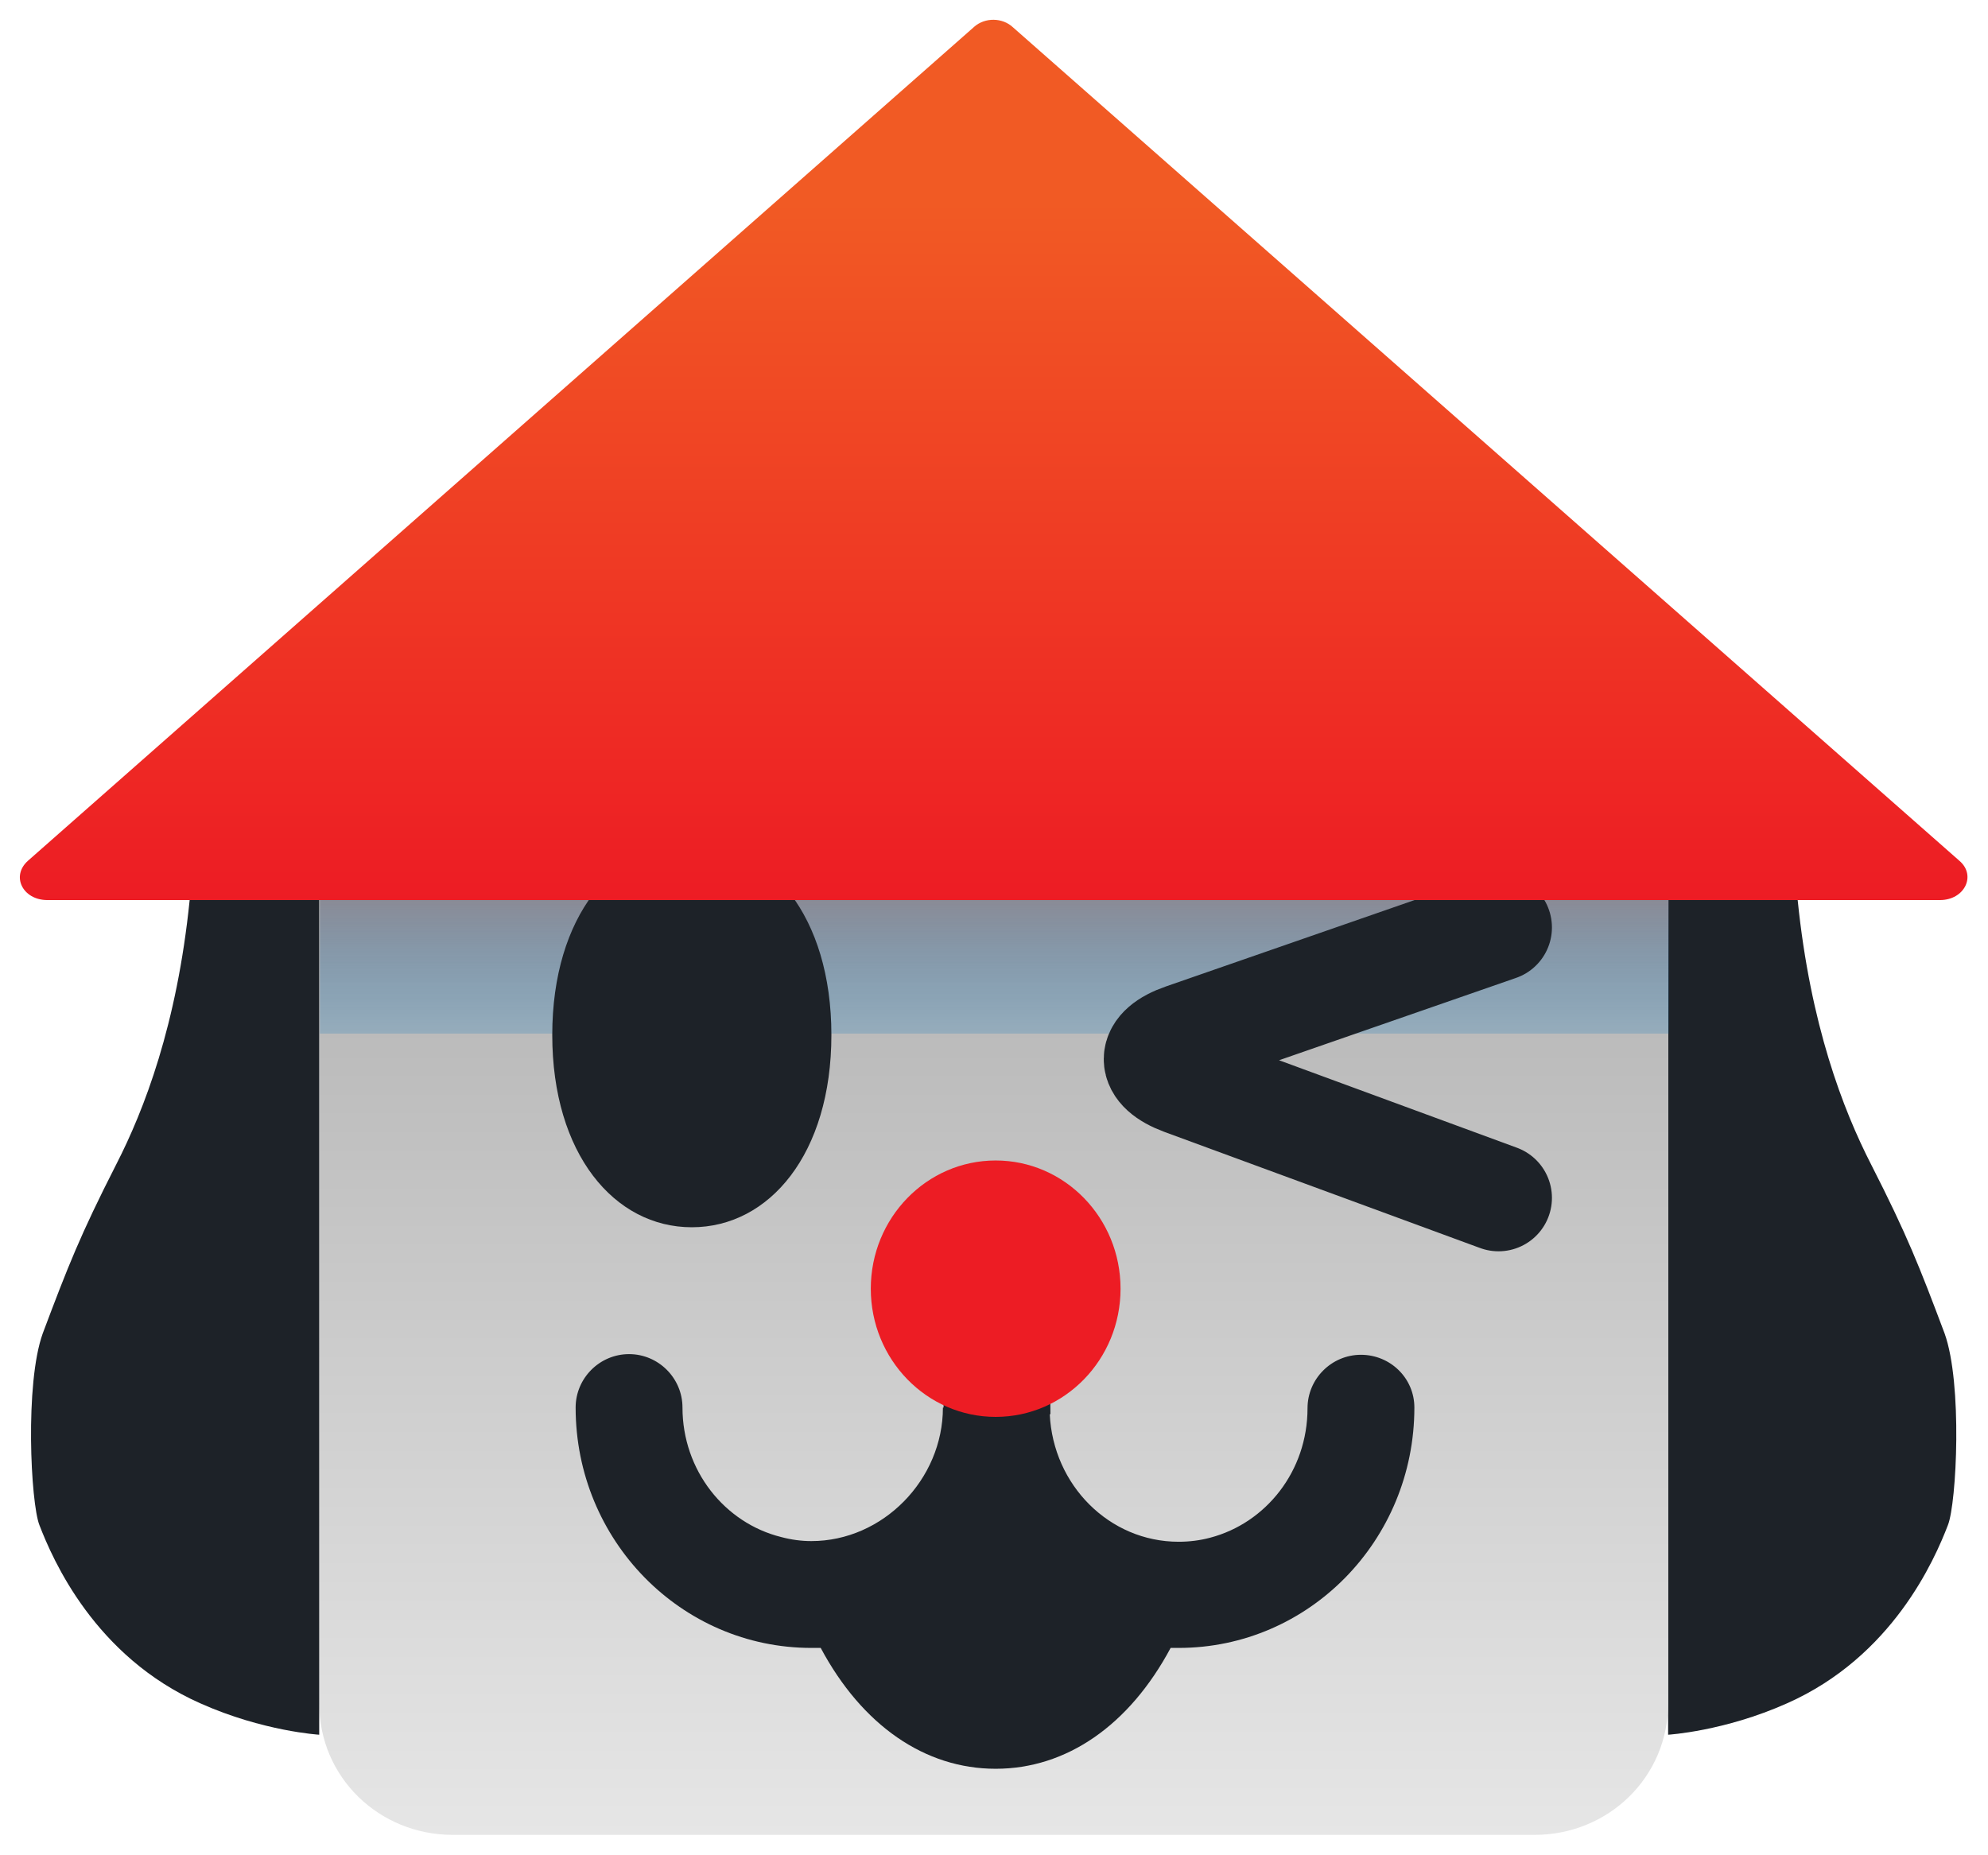 <?xml version="1.0" encoding="utf-8"?>
<!-- Generator: Adobe Illustrator 26.1.0, SVG Export Plug-In . SVG Version: 6.00 Build 0)  -->
<svg version="1.1" id="Layer_1" xmlns="http://www.w3.org/2000/svg" xmlns:xlink="http://www.w3.org/1999/xlink" x="0px" y="0px"
	 viewBox="0 0 297.7 277.8" style="enable-background:new 0 0 297.7 277.8;" xml:space="preserve">
<style type="text/css">
	.st0{fill:#1D2228;}
	.st1{fill:url(#XMLID_00000130626294105929104080000006290532909800651916_);}
	.st2{fill:url(#XMLID_00000139277201041033999150000009781288803701948830_);}
	.st3{fill:none;stroke:#1D2228;stroke-width:16;stroke-linecap:round;stroke-linejoin:round;stroke-miterlimit:10;}
	.st4{fill:url(#XMLID_00000114063818637617310450000017483583380259067311_);}
	.st5{fill:#ED1C24;}
</style>
<path class="st0" d="M291.7,228.4c-2,5.2-8.3,19.7-24.1,26.7c-9.4,4.2-17.8,4.7-17.8,4.7V134.8c6.5,0,12.9,0,19.4,0
	c1.9,18.7,6.8,31.4,11,39.6c5.4,10.6,7.2,15.2,11,25.3C293.9,207.2,293,225.1,291.7,228.4z"/>
<g id="Layer_3">
	<g id="XMLID_26_">
		<g id="XMLID_35_">
			
				<linearGradient id="XMLID_00000151516325925592540390000006985937363612439703_" gradientUnits="userSpaceOnUse" x1="148.8" y1="5.2" x2="148.8" y2="179.2" gradientTransform="matrix(1 0 0 -1 0 280)">
				<stop  offset="0" style="stop-color:#E6E6E6"/>
				<stop  offset="1" style="stop-color:#A8A8A8"/>
			</linearGradient>
			<path id="XMLID_37_" style="fill:url(#XMLID_00000151516325925592540390000006985937363612439703_);" d="M249.8,121.1v122.3v11.7
				c0,11.1-9,19.7-20,19.7h-162c-11,0-20-8.6-20-19.7v-134c0-11,9-20.3,20-20.3h162C240.9,100.8,249.8,110.1,249.8,121.1z"/>
			
				<linearGradient id="XMLID_00000081642320105995635750000001888716107673029518_" gradientUnits="userSpaceOnUse" x1="148.9" y1="125.2" x2="148.9" y2="254.05" gradientTransform="matrix(1 0 0 -1 0 280)">
				<stop  offset="0" style="stop-color:#0071BC;stop-opacity:0.2"/>
				<stop  offset="0.369" style="stop-color:#F15A24"/>
			</linearGradient>
			<path id="XMLID_36_" style="fill:url(#XMLID_00000081642320105995635750000001888716107673029518_);" d="M257.4,133.8h-7.5v21
				h-202v-21h-7.5l7.5-7.6l24.9-25.1l0.3-0.3L146.3,27c1.4-1.4,3.6-1.4,5,0l73.3,73.8l0.3,0.3l24.9,25.1L257.4,133.8z"/>
		</g>
		<path id="XMLID_34_" class="st0" d="M124.5,155c0,17.8-9.3,28.8-20.9,28.8s-20.9-11-20.9-28.8s9.3-28.8,20.9-28.8
			S124.5,137.2,124.5,155z"/>
	</g>
</g>
<g>
	<path class="st3" d="M224.4,138.9l-47.2,16.4c-5.2,1.8-5.2,4.8-0.1,6.7l47.3,17.4"/>
</g>
<path class="st0" d="M5.9,228.4c2,5.2,8.3,19.7,24.1,26.7c9.4,4.2,17.8,4.7,17.8,4.7V134.8c-6.5,0-12.9,0-19.4,0
	c-1.9,18.7-6.8,31.4-11,39.6c-5.4,10.6-7.2,15.2-11,25.3C3.7,207.2,4.6,225.1,5.9,228.4z"/>
<linearGradient id="XMLID_00000180326977380691337760000012081667542545818512_" gradientUnits="userSpaceOnUse" x1="148.8" y1="145.2" x2="148.8" y2="277.038" gradientTransform="matrix(1 0 0 -1 0 280)">
	<stop  offset="0" style="stop-color:#ED1C24"/>
	<stop  offset="0.792" style="stop-color:#F15A24"/>
</linearGradient>
<path id="XMLID_27_" style="fill:url(#XMLID_00000180326977380691337760000012081667542545818512_);" d="M290.5,134.8H7.1
	c-3.7,0-5.5-3.6-2.9-5.9L145.9,4c1.6-1.4,4.2-1.4,5.8,0.1l141.7,124.8C296,131.1,294.2,134.8,290.5,134.8z"/>
<g id="XMLID_29_">
	<g id="XMLID_31_">
		<path class="st0" d="M211.8,210.8c0,19.9-15.8,36-35.3,36c-0.4,0-0.8,0-1.2,0c-6.2,11.6-15.6,18.1-26.2,18.1
			c-10.6,0-20-6.5-26.2-18.1c-0.5,0-0.9,0-1.4,0c-19.5,0-35.3-16.1-35.3-36c0-4.4,3.6-8,8-8s8,3.6,8,8c0,9.4,6.3,17.3,14.8,19.4
			c1.5,0.4,3,0.6,4.5,0.6c10.7,0,19.7-9.2,19.7-20h0.1l-0.2-22.2l16-0.1l0.2,23.3h-0.1c0.5,10.6,8.9,19.1,19.3,19.1
			c1.6,0,3.2-0.2,4.7-0.6c8.4-2.2,14.6-10,14.6-19.4c0-4.4,3.6-8,8-8S211.8,206.4,211.8,210.8z"/>
	</g>
</g>
<ellipse id="XMLID_28_" class="st5" cx="149.1" cy="193" rx="18.7" ry="19.2"/>
</svg>
